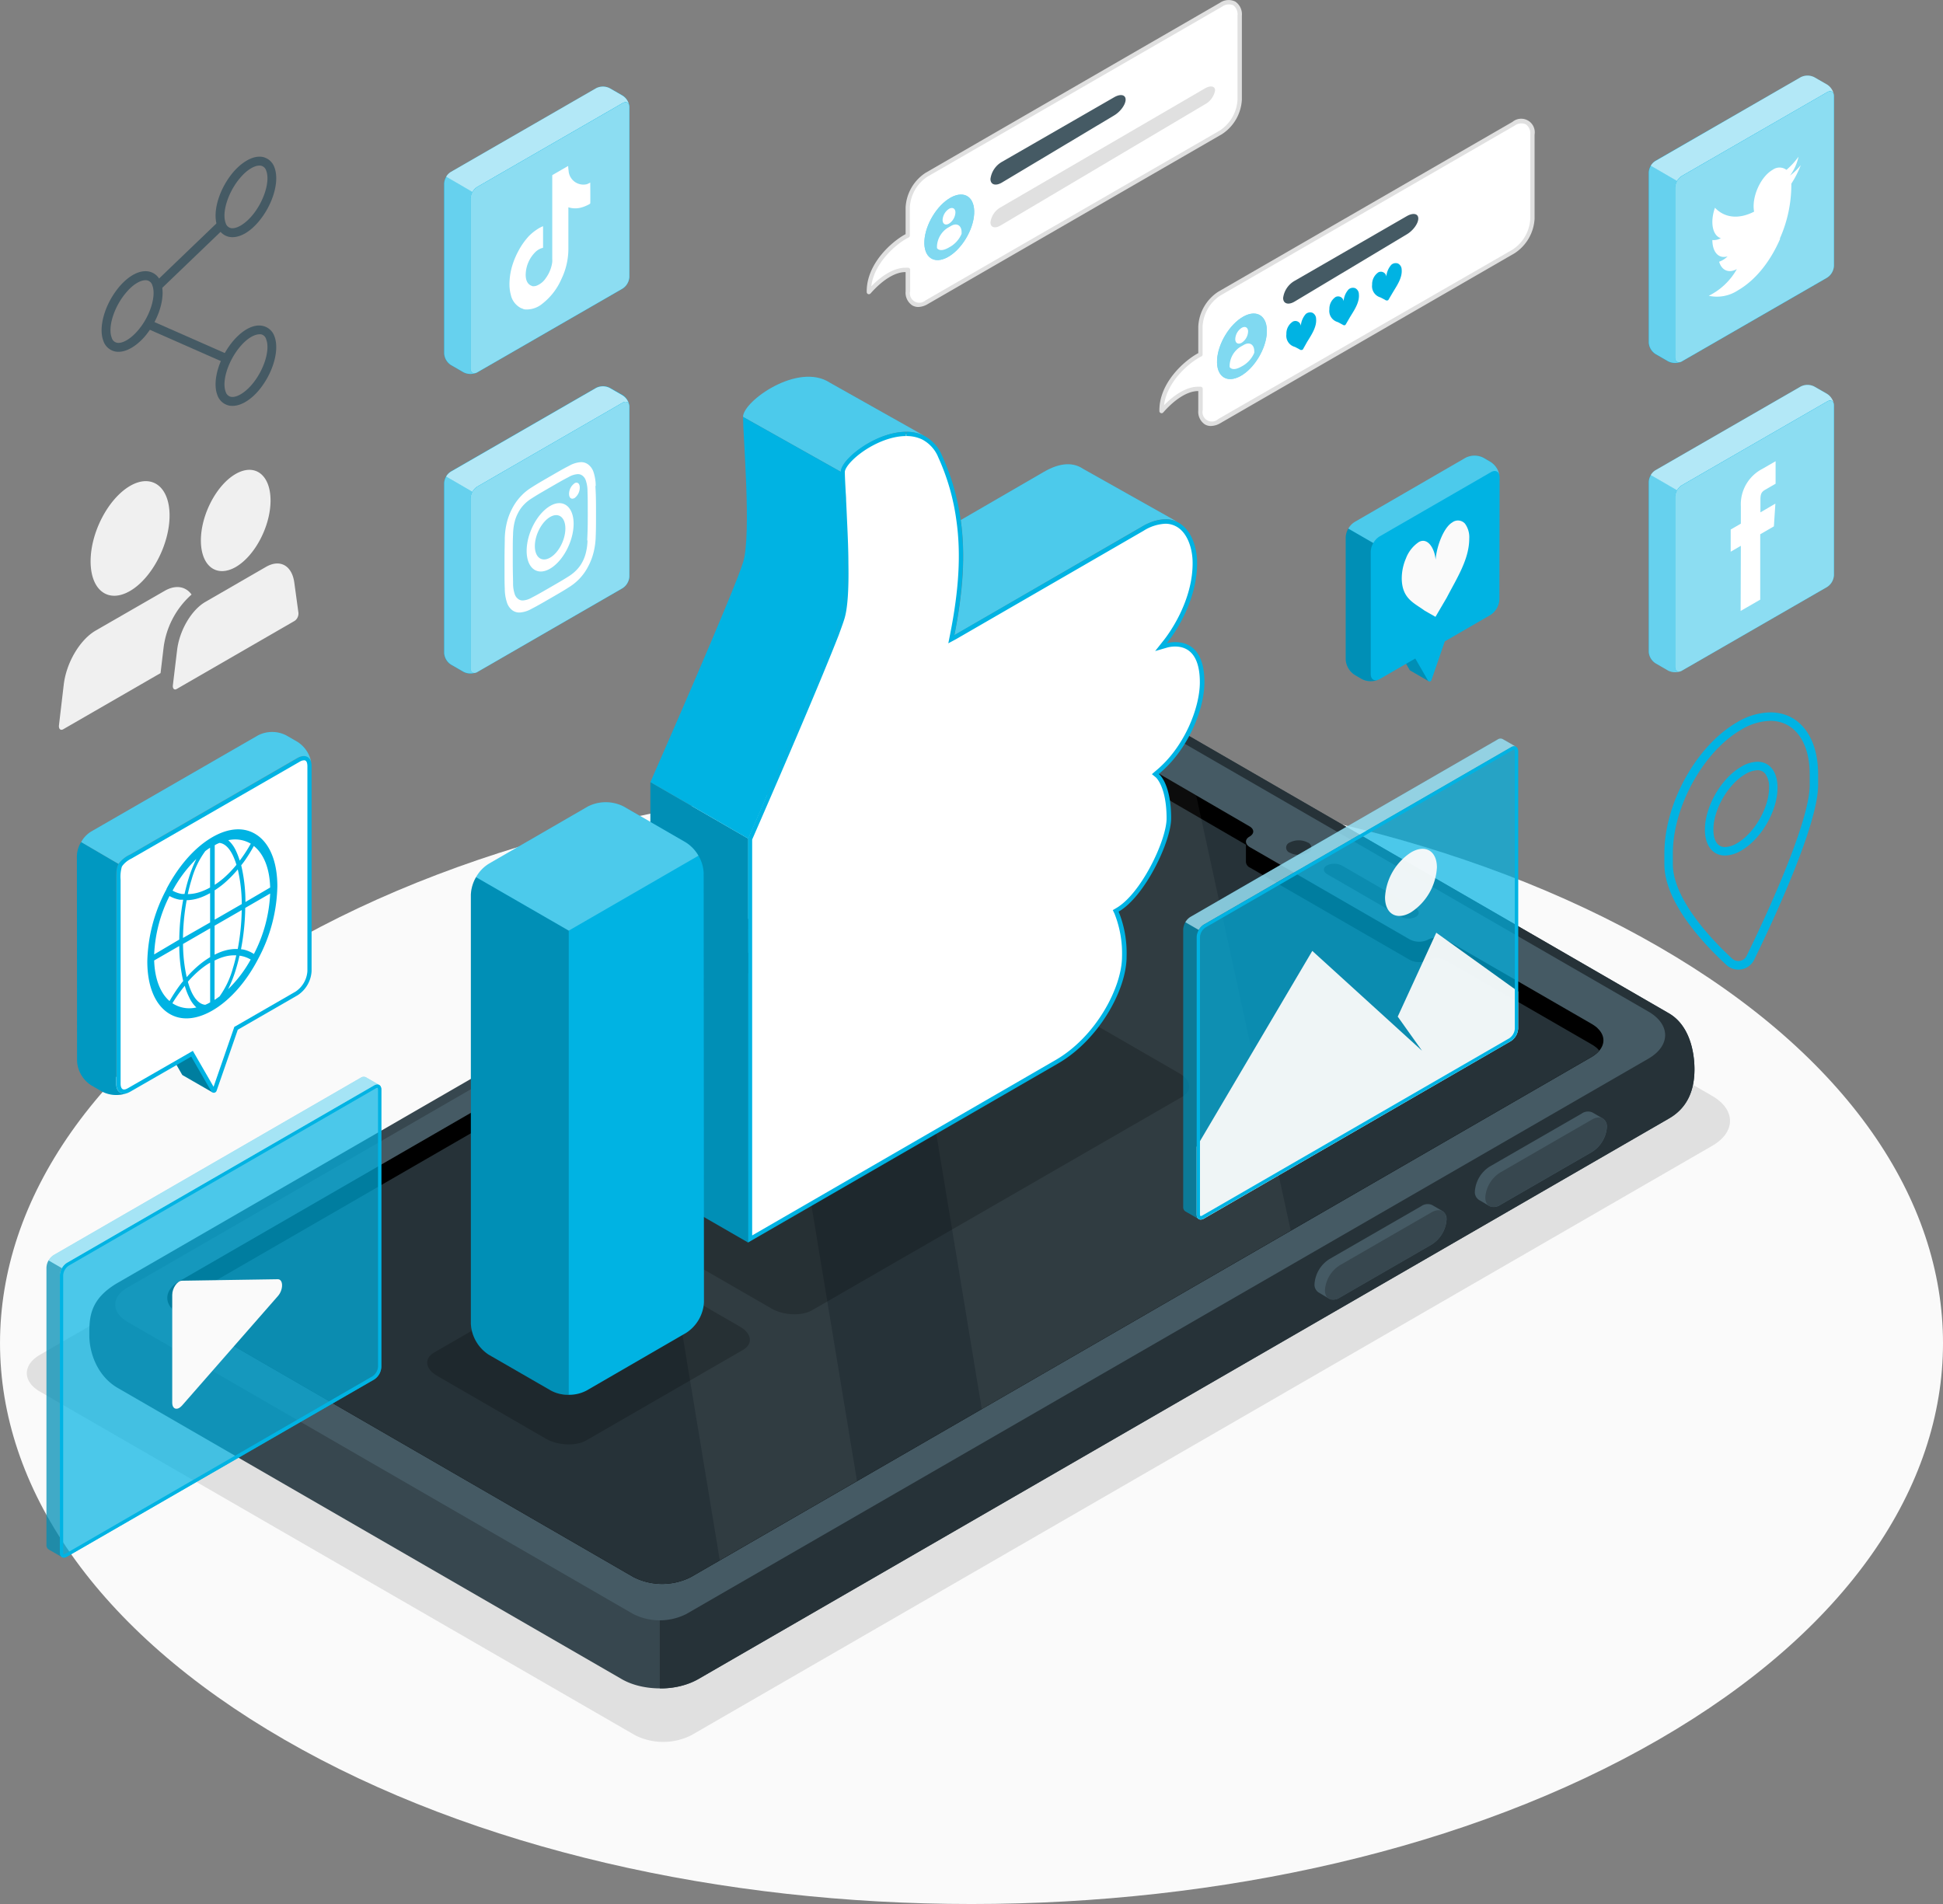 <?xml version="1.0" encoding="UTF-8"?> <svg xmlns="http://www.w3.org/2000/svg" viewBox="0 0 459.14 449.96"><rect x="0" y="0" width="459.14" height="449.96" fill="#808080" stroke="none"/><defs><style>.cls-1,.cls-15{fill:#fafafa;}.cls-2{fill:#e0e0e0;}.cls-3{fill:#37474f;}.cls-4{fill:#263238;}.cls-5{fill:#455a64;}.cls-6{opacity:0.05;}.cls-10,.cls-14,.cls-16,.cls-17,.cls-18,.cls-7{fill:#fff;}.cls-11,.cls-8{opacity:0.2;}.cls-12,.cls-9{fill:#00b3e3;}.cls-10,.cls-19{opacity:0.3;}.cls-12,.cls-17{opacity:0.7;}.cls-13{opacity:0.15;}.cls-14,.cls-21{opacity:0.5;}.cls-15{opacity:0.95;}.cls-16{opacity:0.4;}.cls-18{opacity:0.55;}.cls-20{fill:#f0f0f0;}</style></defs><g id="Floor"><path id="Floor-2" data-name="Floor" class="cls-1" d="M67.24,411.14c-89.65-51.76-89.65-135.68,0-187.44s235-51.76,324.66,0,89.65,135.68,0,187.44S156.89,462.9,67.24,411.14Z"></path></g><g id="Shadows"><path id="Shadow" class="cls-2" d="M9.45,320.16,252.51,179.84a16.75,16.75,0,0,1,15.08,0l137,79.14c5.62,3.24,5.63,8.57,0,11.81L163.37,410.07a14.76,14.76,0,0,1-13.3,0L9.45,328.87C5.3,326.48,5.3,322.56,9.45,320.16Z"></path></g><g id="Device"><g id="Device-2" data-name="Device"><g id="Mobile"><path class="cls-3" d="M257.34,170.62,27.87,303.13c-6.83,3.95-6.76,8.43-6.76,12.45s1.81,9.6,6.76,12.45L147,396.86c5,2.86,13,2.86,17.92,0L394.34,264.35c5-2.85,6.07-7.64,6.07-11.66s-1.12-10.38-6.07-13.24L275.26,170.62A16.84,16.84,0,0,0,257.34,170.62Z"></path><path class="cls-4" d="M263.88,176.15l122.67,70.9L155.91,380.18V399a18.27,18.27,0,0,0,9-2.14L394.34,264.35c5-2.85,6.07-7.64,6.07-11.66s-1.12-10.38-6.07-13.24L275.26,170.62a17.14,17.14,0,0,0-11.38-2.39v7.92Z"></path><path class="cls-5" d="M30.17,312.42l119.45,69a13.92,13.92,0,0,0,12.57,0L389.5,250.2c5.31-3.07,5.31-8.1,0-11.16L273.43,172a15.79,15.79,0,0,0-14.25,0l-229,132.24C26.25,306.45,26.25,310.16,30.17,312.42Z"></path><path class="cls-5" d="M314.16,297.54a7.57,7.57,0,0,0-3.53,5.86,2.2,2.2,0,0,0,1,2.06c.43.24,2,1.2,2.47,1.44a2.58,2.58,0,0,0,2.55-.29l21.65-12.5a7.56,7.56,0,0,0,3.53-5.86,2.25,2.25,0,0,0-.89-2c-.44-.28-2.11-1.24-2.55-1.49a2.61,2.61,0,0,0-2.55.29Z"></path><path class="cls-3" d="M316.62,299l21.65-12.49c2-1.13,3.53-.33,3.53,1.78a7.56,7.56,0,0,1-3.53,5.86l-21.65,12.5c-1.95,1.13-3.53.33-3.53-1.78A7.58,7.58,0,0,1,316.62,299Z"></path><path class="cls-5" d="M352.05,275.67a7.56,7.56,0,0,0-3.53,5.86,2.21,2.21,0,0,0,1,2.06c.43.23,2,1.19,2.47,1.44a2.64,2.64,0,0,0,2.55-.29l21.65-12.5a7.57,7.57,0,0,0,3.53-5.86,2.24,2.24,0,0,0-.89-2c-.44-.28-2.11-1.24-2.55-1.49a2.59,2.59,0,0,0-2.55.29Z"></path><path class="cls-3" d="M354.51,277.09l21.65-12.5c1.95-1.12,3.53-.33,3.53,1.79a7.57,7.57,0,0,1-3.53,5.86l-21.65,12.5c-1.95,1.12-3.53.32-3.53-1.79A7.57,7.57,0,0,1,354.51,277.09Z"></path><path d="M253.35,180.94l-211,121.85c-3.75,2.16-3.76,5.69,0,7.85l107.34,62.05a15,15,0,0,0,13.58,0l212.82-122.9c3-1.75,3.63-4.4,1.72-6.49-.16-.16-.3-.32-.47-.48a8.84,8.84,0,0,0-1.25-.87l-32.33-18.67-2.11-1.21a4.63,4.63,0,0,0-4.21,0,4.8,4.8,0,0,1-4.36-.09l-37.68-21.75c-1.23-.71-1.31-1.84-.15-2.51s1.16-1.63.22-2.31a1.48,1.48,0,0,0-.21-.13l-24-13.95-.67-.39C265.81,178.21,258.08,178.21,253.35,180.94Z"></path><path class="cls-4" d="M337.43,226.9a4.66,4.66,0,0,1,4.21,0l2.11,1.22,32.33,18.67a8.09,8.09,0,0,1,1.25.87c.17.15.31.31.46.47s.08.12.13.17a6.88,6.88,0,0,1-1.84,1.49L163.26,372.69a15,15,0,0,1-13.58,0L42.34,310.64a6.78,6.78,0,0,1-1.84-1.5,6.72,6.72,0,0,1,1.85-1.52l211-121.85c4.73-2.73,12.46-2.73,17.2,0l.67.39,23.2,13.47s0,3.66,0,4.1a1.64,1.64,0,0,0,1,1.33l37.68,21.76A4.82,4.82,0,0,0,337.43,226.9Z"></path><path class="cls-4" d="M334.44,214.59l-17.27-10a4,4,0,0,0-3.62-.07c-1,.56-.92,1.49.11,2.09l17.28,10a4,4,0,0,0,3.61.07C335.52,216.12,335.47,215.18,334.44,214.59Z"></path><path class="cls-4" d="M309,199.09a4.64,4.64,0,0,0-4.2,0,1.28,1.28,0,0,0,0,2.43,4.64,4.64,0,0,0,4.2,0A1.28,1.28,0,0,0,309,199.09Z"></path></g><g class="cls-6"><polygon class="cls-7" points="149.01 241.18 181.43 222.46 202.51 350 170.09 368.72 149.01 241.18"></polygon><path class="cls-7" d="M232,333,210.93,205.43l42.42-24.49c4.73-2.73,12.46-2.73,17.2,0l.67.39L282.67,188,305,290.81Z"></path></g></g></g><g id="Like"><g id="Like_icon" data-name="Like icon"><path id="Shadow-2" data-name="Shadow" class="cls-8" d="M139.6,298.25l-37,21.37c-2.45,1.41-2.14,3.88.68,5.51L129,340c2.83,1.63,7.1,1.81,9.55.39l37-21.36c2.45-1.41,2.14-3.88-.68-5.51l-25.72-14.85C146.33,297,142.05,296.84,139.6,298.25Zm103.83-59.83-87.5,50.47c-2.45,1.41-2.14,3.88.68,5.52l25.72,14.84c2.83,1.63,7.1,1.81,9.55.4l87.51-50.47c2.45-1.41,2.14-3.88-.69-5.52L253,238.82C250.16,237.19,245.88,237,243.43,238.42Z"></path><path class="cls-9" d="M218.32,102.94c-7.57-3.71-19.6,5-19.6,8.58l-23.14-13c0-3.71,13-13,20.51-8.09Z"></path><path class="cls-10" d="M218.32,102.94c-7.57-3.71-19.6,5-19.6,8.58l-23.14-13c0-3.71,13-13,20.51-8.09Z"></path><path class="cls-9" d="M278.32,123.38v0c-2.05-1.08-4.91-1-8.58,1.13L225.53,150.1c2.05-10.24,2.67-19,1.5-27.2l19.63-11.38c4.06-2.37,7.12-2.18,9.23-.75Z"></path><path class="cls-10" d="M278.32,123.38v0c-2.05-1.08-4.91-1-8.58,1.13L225.53,150.1c2.05-10.24,2.67-19,1.5-27.2l19.63-11.38c4.06-2.37,7.12-2.18,9.23-.75Z"></path><polygon class="cls-9" points="176.82 293.65 153.69 280.3 153.69 184.84 176.82 198.19 176.82 293.65"></polygon><g class="cls-11"><polygon points="176.82 293.65 153.69 280.3 153.69 184.84 176.82 198.19 176.82 293.65"></polygon></g><path class="cls-9" d="M198.72,145.74c-1.85,6.67-21.9,52.46-21.9,52.46l-23.13-13.37s20-45.46,21.95-52.09-.06-29.8-.06-34.22l23.14,13C198.72,116,200.67,139.15,198.72,145.74Z"></path><path class="cls-7" d="M177.32,198.3c.73-1.66,10.58-24.22,16.82-39.33l0-.09v0c1.34-3.23,2.62-6.4,3.61-8.92.73-1.94,1.19-3.27,1.41-4.06.66-2.23,1-6.53.86-12.75,0-2.85-.13-6.14-.32-10.07-.07-1.7-.15-3.32-.22-4.79l-.11-2.32c-.13-2.31-.19-3.68-.19-4.43a5.48,5.48,0,0,1,1.88-3c2.93-2.94,8.36-5.92,13.07-5.92a8.76,8.76,0,0,1,3.93.85,8.63,8.63,0,0,1,4.07,4.47A52.81,52.81,0,0,1,226.53,123c1.11,7.77.64,16.36-1.48,27l-.21,1.08L270,125a11,11,0,0,1,5.43-1.75,5.77,5.77,0,0,1,2.66.63c3,1.5,4.32,5.64,4.32,9.07.06,9.12-5.36,16.66-7,18.75l-1,1.23,1.51-.44a7.68,7.68,0,0,1,1.84-.22c2.9,0,6.36,1.55,6.36,8.95,0,6.12-3.71,15.66-10.59,21.31l-.49.4.5.38s2.72,2.24,2.72,10.08c0,5.23-6.13,18.14-12.16,21.63l-.4.24.2.41A25.9,25.9,0,0,1,265.72,226c.06,7.58-6.35,19.41-16,24.95l-72.43,41.88Z"></path><path class="cls-9" d="M214.17,102.05v1a8.49,8.49,0,0,1,3.71.79,8.25,8.25,0,0,1,3.84,4.24A52.8,52.8,0,0,1,226,123c1.1,7.71.63,16.25-1.48,26.87l-.43,2.16L226,151l44.2-25.55a10.55,10.55,0,0,1,5.18-1.68,5.26,5.26,0,0,1,2.44.58c2.79,1.4,4,5.34,4,8.63.06,9.18-5.75,17-6.91,18.43l-1.94,2.45,3-.87a7.22,7.22,0,0,1,1.7-.2c3.83,0,5.86,2.92,5.86,8.45,0,6-3.65,15.37-10.41,20.92l-.92.79.94.77s2.53,2.18,2.53,9.69c0,5.13-6,17.78-11.91,21.2l-.8.47.4.83a25.45,25.45,0,0,1,1.78,10.1c0,7.43-6.25,19.05-15.72,24.51l-71.68,41.44V198.4c1-2.28,10.64-24.37,16.78-39.24l.08-.2c1.32-3.19,2.59-6.32,3.58-8.85.73-2,1.2-3.29,1.42-4.08.67-2.29,1-6.63.88-12.9,0-2.84-.13-6.15-.32-10.09-.07-1.7-.15-3.32-.22-4.79,0-.82-.08-1.6-.12-2.33-.08-1.55-.18-3.45-.18-4.4,0-.44.45-1.41,1.74-2.7,2.85-2.87,8.13-5.77,12.71-5.77v-1m0,0c-5,0-10.52,3.14-13.42,6.07-1.26,1.26-2,2.5-2,3.4s.07,2.44.19,4.45.22,4.46.33,7.11c.15,3.23.29,6.73.32,10.06.08,5.3-.11,10.13-.84,12.61-.23.81-.72,2.2-1.39,4-.94,2.39-2.2,5.51-3.65,9v0c-6.52,15.79-16.86,39.42-16.86,39.42v95.46L250,251.34c9.57-5.51,16.28-17.41,16.22-25.38a26,26,0,0,0-1.88-10.52c6.21-3.59,12.41-16.57,12.41-22.07,0-8.26-2.91-10.47-2.91-10.47,6.73-5.53,10.77-15,10.77-21.7,0-8.2-4.25-9.45-6.86-9.45a7.85,7.85,0,0,0-2,.24c2.39-3,7.18-10.47,7.13-19.06,0-3.65-1.41-7.91-4.59-9.51a6.08,6.08,0,0,0-2.89-.69,11.39,11.39,0,0,0-5.68,1.82l-44.2,25.54c2-10.22,2.65-19,1.49-27.2a54,54,0,0,0-4.4-15.22,9.19,9.19,0,0,0-4.31-4.72,9.32,9.32,0,0,0-4.15-.9Z"></path><path class="cls-9" d="M166.28,206.38a8.72,8.72,0,0,0-1.23-4.16,9,9,0,0,0-3-3.15l-14.69-8.49a9.38,9.38,0,0,0-8.42,0h0l-23.44,13.56a8.73,8.73,0,0,0-3,3.15,9,9,0,0,0-1.23,4.16V312.82a9.3,9.3,0,0,0,4.22,7.32l14.7,8.48a8.55,8.55,0,0,0,4.22,1,8.76,8.76,0,0,0,4.19-1s0,0,0,0L162.12,315a9.22,9.22,0,0,0,4.23-7.28v0Z"></path><path class="cls-8" d="M134.4,219.93v109.7a8.55,8.55,0,0,1-4.22-1l-14.7-8.49a9.27,9.27,0,0,1-4.22-7.31V211.45a9,9,0,0,1,1.23-4.16Z"></path><path class="cls-10" d="M165.05,202.22,134.4,219.93l-21.91-12.64a8.73,8.73,0,0,1,3-3.15l23.44-13.56h0a9.38,9.38,0,0,1,8.42,0l14.69,8.49A9,9,0,0,1,165.05,202.22Z"></path></g></g><g id="Image"><g id="Image-2" data-name="Image"><path class="cls-12" d="M358.18,176.44a1.26,1.26,0,0,0-1.13.16l-72.58,41.91a3.73,3.73,0,0,0-1.68,2.92V287a1.22,1.22,0,0,0,.45,1.07c-.28-.18-2.83-1.63-3.14-1.81a1.2,1.2,0,0,1-.49-1.09V219.61a3.71,3.71,0,0,1,1.69-2.92l72.58-41.92a1.18,1.18,0,0,1,1.21-.11C355.36,174.82,357.58,176.08,358.18,176.44Z"></path><path class="cls-12" d="M284.47,218.51l72.58-41.91c.93-.54,1.69-.1,1.69,1v65.54a3.75,3.75,0,0,1-1.69,2.92l-72.58,41.91c-.93.54-1.69.1-1.69-1V221.43A3.75,3.75,0,0,1,284.47,218.51Z"></path><path class="cls-13" d="M283.28,219.77l-3.17-1.83a3.43,3.43,0,0,0-.5,1.67v65.53a1.2,1.2,0,0,0,.49,1.09c.31.18,2.86,1.63,3.14,1.81a1.22,1.22,0,0,1-.45-1.07V221.43A3.38,3.38,0,0,1,283.28,219.77Z"></path><path class="cls-14" d="M358.18,176.44c-.6-.36-2.82-1.62-3.09-1.78a1.18,1.18,0,0,0-1.21.11L281.3,216.69a3.5,3.5,0,0,0-1.19,1.25l3.17,1.83a3.37,3.37,0,0,1,1.19-1.26l72.58-41.91A1.26,1.26,0,0,1,358.18,176.44Z"></path><path class="cls-15" d="M330.29,240.25l5.74,8.06L310.1,224.72,282.78,271v16c0,1.07.76,1.51,1.69,1L357.05,246a3.75,3.75,0,0,0,1.69-2.92v-8.77L339.4,220.42Z"></path><path class="cls-15" d="M333.42,201.45c3.38-2,6.13-.37,6.13,3.54a13.56,13.56,0,0,1-6.13,10.61c-3.39,2-6.13.37-6.13-3.54A13.52,13.52,0,0,1,333.42,201.45Z"></path><path class="cls-9" d="M357.8,177.15c.15,0,.16.38.16.42v65.54a3,3,0,0,1-1.3,2.25l-72.58,41.91a.78.78,0,0,1-.36.12c-.15,0-.16-.38-.16-.42V221.43a2.94,2.94,0,0,1,1.3-2.24l72.58-41.92a.78.78,0,0,1,.36-.12m0-.78a1.5,1.5,0,0,0-.75.23l-72.58,41.91a3.75,3.75,0,0,0-1.69,2.92V287c0,.76.38,1.2.94,1.2a1.5,1.5,0,0,0,.75-.23L357.05,246a3.75,3.75,0,0,0,1.69-2.92V177.57c0-.76-.38-1.2-.94-1.2Z"></path></g></g><g id="Video"><g id="Video-2" data-name="Video"><path class="cls-12" d="M89.54,256.37a1.27,1.27,0,0,0-1.12.15L15.84,298.44a3.71,3.71,0,0,0-1.69,2.92v65.53a1.24,1.24,0,0,0,.46,1.08c-.28-.19-2.83-1.63-3.14-1.82a1.19,1.19,0,0,1-.49-1.08V299.53a3.75,3.75,0,0,1,1.69-2.92l72.58-41.92a1.23,1.23,0,0,1,1.21-.11C86.73,254.75,88.94,256,89.54,256.37Z"></path><path class="cls-12" d="M15.84,298.44l72.58-41.92c.93-.53,1.69-.1,1.69,1V323A3.75,3.75,0,0,1,88.42,326L15.84,367.87c-.93.54-1.69.1-1.69-1V301.36A3.73,3.73,0,0,1,15.84,298.44Z"></path><path class="cls-13" d="M14.65,299.7l-3.17-1.83a3.43,3.43,0,0,0-.5,1.66v65.54a1.19,1.19,0,0,0,.49,1.08c.31.19,2.86,1.63,3.14,1.82a1.24,1.24,0,0,1-.46-1.08V301.36A3.4,3.4,0,0,1,14.65,299.7Z"></path><path class="cls-14" d="M89.54,256.37c-.6-.37-2.81-1.62-3.08-1.79a1.23,1.23,0,0,0-1.21.11L12.67,296.61a3.53,3.53,0,0,0-1.19,1.26l3.17,1.83a3.37,3.37,0,0,1,1.19-1.26l72.58-41.92A1.27,1.27,0,0,1,89.54,256.37Z"></path><path class="cls-9" d="M89.17,257.07c.15,0,.16.39.16.43V323a3,3,0,0,1-1.3,2.24L15.45,367.19a.73.73,0,0,1-.37.13c-.15,0-.15-.38-.15-.42V301.36a3,3,0,0,1,1.3-2.25L88.81,257.2a.87.87,0,0,1,.36-.13m0-.78a1.61,1.61,0,0,0-.75.23L15.84,298.44a3.73,3.73,0,0,0-1.69,2.92V366.9c0,.76.38,1.2.93,1.2a1.5,1.5,0,0,0,.76-.23L88.42,326A3.75,3.75,0,0,0,90.11,323V257.5c0-.76-.38-1.21-.94-1.21Z"></path><path class="cls-1" d="M40.7,331.48V306c0-1.57,1.19-3.32,2.28-3.34l22.67-.35c1.34,0,1.34,2.51,0,4L43,332.18C41.89,333.41,40.7,333.05,40.7,331.48Z"></path></g></g><g id="Social_Media" data-name="Social Media"><g id="Icon"><g id="Box"><path class="cls-9" d="M140.87,91.63l-34.34,19.79a3.54,3.54,0,0,0-1.6,2.77v40.13a3.48,3.48,0,0,0,1.61,2.75l3,1.73a3.59,3.59,0,0,0,3.21,0L147.12,139a3.52,3.52,0,0,0,1.6-2.77V96.09a3.49,3.49,0,0,0-1.6-2.75l-3.05-1.73A3.57,3.57,0,0,0,140.87,91.63Z"></path><path class="cls-16" d="M112.79,158.78a3.66,3.66,0,0,1-3.21,0l-3-1.73a3.5,3.5,0,0,1-1.61-2.75V114.19a3.27,3.27,0,0,1,.51-1.63l6.22,3.6a3.21,3.21,0,0,0-.47,1.57v40.13C111.19,158.79,111.85,159.33,112.79,158.78Z"></path><path class="cls-17" d="M148.7,95.8c-.12-.8-.78-1.09-1.58-.63L112.79,115a3.28,3.28,0,0,0-1.13,1.2l-6.23-3.6a3.26,3.26,0,0,1,1.1-1.14l34.34-19.79a3.57,3.57,0,0,1,3.2,0l3,1.73A3.49,3.49,0,0,1,148.7,95.8Z"></path><path class="cls-9" d="M147.12,95.17,112.79,115a3.54,3.54,0,0,0-1.6,2.77v40.13c0,1,.72,1.43,1.6.92L147.12,139a3.52,3.52,0,0,0,1.6-2.77V96.09C148.72,95.07,148,94.66,147.12,95.17Z"></path><path class="cls-18" d="M147.12,95.17,112.79,115a3.54,3.54,0,0,0-1.6,2.77v40.13c0,1,.72,1.43,1.6.92L147.12,139a3.52,3.52,0,0,0,1.6-2.77V96.09C148.72,95.07,148,94.66,147.12,95.17Z"></path></g><path class="cls-7" d="M130,119.57c-3.07,1.78-5.55,6.52-5.55,10.61s2.48,6,5.55,4.2,5.55-6.52,5.55-10.61S133,117.8,130,119.57Zm0,12.21c-2,1.15-3.61-.07-3.61-2.72s1.62-5.74,3.61-6.89,3.6.07,3.6,2.73S132,130.63,130,131.78Zm5.77-17.56a3.09,3.09,0,0,0-1.3,2.48c0,1,.58,1.39,1.3,1A3.11,3.11,0,0,0,137,115.2C137,114.25,136.44,113.81,135.73,114.22Zm5,.61a10.41,10.41,0,0,0-.5-3.21,3.67,3.67,0,0,0-1.25-1.83,2.68,2.68,0,0,0-1.91-.56,6.41,6.41,0,0,0-2.63.85c-1.15.59-1.52.79-4.45,2.48s-3.31,1.93-4.46,2.66a12.26,12.26,0,0,0-2.62,2.19,12.59,12.59,0,0,0-1.92,2.77,14.22,14.22,0,0,0-1.25,3.27,17.71,17.71,0,0,0-.5,3.79c0,1.57-.06,2.06-.06,6s0,4.4.06,5.9a10.67,10.67,0,0,0,.5,3.21,3.75,3.75,0,0,0,1.25,1.84,2.75,2.75,0,0,0,1.92.55,6.52,6.52,0,0,0,2.62-.84c1.15-.6,1.52-.79,4.46-2.49s3.3-1.92,4.45-2.66a12.37,12.37,0,0,0,4.54-4.95,14.46,14.46,0,0,0,1.25-3.28,17.08,17.08,0,0,0,.5-3.78c.06-1.57.07-2.07.07-6S140.76,116.34,140.7,114.83Zm-1.94,12.89a13,13,0,0,1-.38,2.89,9.14,9.14,0,0,1-.8,2.13,7.83,7.83,0,0,1-1.25,1.79,9.55,9.55,0,0,1-2,1.66c-1.14.72-1.49.94-4.37,2.6s-3.23,1.85-4.37,2.44a4.76,4.76,0,0,1-2,.66,1.69,1.69,0,0,1-1.24-.36,2.3,2.3,0,0,1-.81-1.19,7.91,7.91,0,0,1-.37-2.46c0-1.49-.07-1.94-.07-5.79s0-4.31.07-5.86a13.17,13.17,0,0,1,.37-2.89,9.09,9.09,0,0,1,.81-2.12,8,8,0,0,1,1.24-1.8,9.14,9.14,0,0,1,2-1.65c1.14-.73,1.48-.94,4.37-2.61s3.23-1.85,4.37-2.44a4.85,4.85,0,0,1,2-.66,1.71,1.71,0,0,1,1.25.36,2.33,2.33,0,0,1,.8,1.19,7.8,7.8,0,0,1,.38,2.46c.05,1.49.06,1.94.06,5.79S138.81,126.17,138.76,127.72Z"></path></g><g id="Icon-2" data-name="Icon"><g id="Box-2" data-name="Box"><path class="cls-9" d="M140.87,20.84,106.53,40.63a3.54,3.54,0,0,0-1.6,2.77V83.53a3.48,3.48,0,0,0,1.61,2.75l3,1.73a3.59,3.59,0,0,0,3.21,0L147.12,68.2a3.52,3.52,0,0,0,1.6-2.77V25.3a3.49,3.49,0,0,0-1.6-2.75l-3.05-1.73A3.57,3.57,0,0,0,140.87,20.84Z"></path><path class="cls-16" d="M112.79,88a3.66,3.66,0,0,1-3.21,0l-3-1.73a3.5,3.5,0,0,1-1.61-2.75V43.4a3.34,3.34,0,0,1,.51-1.64l6.22,3.61a3.21,3.21,0,0,0-.47,1.57V87.07C111.19,88,111.85,88.54,112.79,88Z"></path><path class="cls-17" d="M148.7,25c-.12-.8-.78-1.09-1.58-.63L112.79,44.17a3.28,3.28,0,0,0-1.13,1.2l-6.23-3.61a3.23,3.23,0,0,1,1.1-1.13l34.34-19.79a3.57,3.57,0,0,1,3.2,0l3,1.73A3.49,3.49,0,0,1,148.7,25Z"></path><path class="cls-9" d="M147.12,24.38,112.79,44.17a3.54,3.54,0,0,0-1.6,2.77V87.07c0,1,.72,1.43,1.6.92L147.12,68.2a3.52,3.52,0,0,0,1.6-2.77V25.3C148.72,24.28,148,23.87,147.12,24.38Z"></path><path class="cls-18" d="M147.12,24.38,112.79,44.17a3.54,3.54,0,0,0-1.6,2.77V87.07c0,1,.72,1.43,1.6.92L147.12,68.2a3.52,3.52,0,0,0,1.6-2.77V25.3C148.72,24.28,148,23.87,147.12,24.38Z"></path></g><path class="cls-7" d="M139.48,43.28c0-.13,0-.14-.11-.08a4,4,0,0,1-.73.34,3.51,3.51,0,0,1-4.26-3c0-.06-.11-.82-.11-1.17,0-.15,0-.15-.12-.09l-.08.05-3.38,1.95c-.22.13-.19.08-.19.38V61.17a6.51,6.51,0,0,1,0,.75A8.17,8.17,0,0,1,129,65.69a4.66,4.66,0,0,1-2.3,1.86,2.8,2.8,0,0,1-.74.1l-.06,0-.26-.1c-1-.36-1.54-1.41-1.39-3.16a7.73,7.73,0,0,1,2.09-4.65,4,4,0,0,1,1.13-.87,2.7,2.7,0,0,1,.73-.27c.08,0,.13-.08.13-.2v-.13c0-1.17,0-3.7,0-3.71v-1c0-.1,0-.09-.09-.07a7.74,7.74,0,0,0-1.37.75A11.47,11.47,0,0,0,125,55.77a16.46,16.46,0,0,0-2.5,3.54A18.58,18.58,0,0,0,121,62.94a15.35,15.35,0,0,0-.59,3.5,11.33,11.33,0,0,0,0,1.43,9.62,9.62,0,0,0,.29,1.77,4.6,4.6,0,0,0,2.34,3.13.74.74,0,0,0,.36.12h0l.17.11a1.82,1.82,0,0,0,.58.13,5.8,5.8,0,0,0,4-1.35A14.88,14.88,0,0,0,132.64,66a16.44,16.44,0,0,0,1.67-7c0-3.25,0-6.48,0-9.73,0-.07,0-.16,0-.24s.1,0,.15,0a5.33,5.33,0,0,0,2.94,0,8.37,8.37,0,0,0,1.87-.78c.2-.12.22-.15.22-.41C139.52,46.71,139.48,43.58,139.48,43.28Z"></path></g><g id="Icon-3" data-name="Icon"><g id="Box-3" data-name="Box"><path class="cls-9" d="M425.51,91.34l-34.33,19.79a3.54,3.54,0,0,0-1.6,2.77V154a3.49,3.49,0,0,0,1.61,2.75l3,1.72a3.59,3.59,0,0,0,3.21,0l34.33-19.79a3.54,3.54,0,0,0,1.6-2.77V95.81a3.51,3.51,0,0,0-1.61-2.76l-3-1.72A3.59,3.59,0,0,0,425.51,91.34Z"></path><path class="cls-16" d="M397.44,158.5a3.69,3.69,0,0,1-3.21,0l-3-1.74a3.46,3.46,0,0,1-1.61-2.74V113.9a3.31,3.31,0,0,1,.51-1.63l6.22,3.6a3.14,3.14,0,0,0-.47,1.57v40.13C395.84,158.51,396.5,159,397.44,158.5Z"></path><path class="cls-17" d="M433.35,95.52c-.13-.81-.78-1.1-1.58-.64l-34.33,19.8a3.24,3.24,0,0,0-1.13,1.19l-6.23-3.6a3.26,3.26,0,0,1,1.1-1.14l34.34-19.79a3.54,3.54,0,0,1,3.2,0l3,1.72A3.53,3.53,0,0,1,433.35,95.52Z"></path><path class="cls-9" d="M431.77,94.88l-34.33,19.8a3.5,3.5,0,0,0-1.6,2.76v40.14c0,1,.71,1.43,1.6.92l34.33-19.79a3.54,3.54,0,0,0,1.6-2.77V95.81C433.37,94.79,432.65,94.38,431.77,94.88Z"></path><path class="cls-18" d="M431.77,94.88l-34.33,19.8a3.5,3.5,0,0,0-1.6,2.76v40.14c0,1,.71,1.43,1.6.92l34.33-19.79a3.54,3.54,0,0,0,1.6-2.77V95.81C433.37,94.79,432.65,94.38,431.77,94.88Z"></path></g><path class="cls-7" d="M411.32,144.38l4.63-2.67V126.26l3.23-1.87.35-5.37L416,121.08v-3c0-1.22.19-1.8,1.07-2.31l2.51-1.45V109l-3.21,1.85a9.42,9.42,0,0,0-5,8.78v4.12l-2.4,1.39v5.24l2.4-1.39Z"></path></g><g id="Icon-4" data-name="Icon"><g id="Box-4" data-name="Box"><path class="cls-9" d="M425.51,18.25,391.18,38a3.54,3.54,0,0,0-1.6,2.76V80.94a3.48,3.48,0,0,0,1.61,2.75l3,1.73a3.59,3.59,0,0,0,3.21,0l34.33-19.79a3.54,3.54,0,0,0,1.6-2.77V22.71A3.48,3.48,0,0,0,431.76,20l-3-1.73A3.59,3.59,0,0,0,425.51,18.25Z"></path><path class="cls-16" d="M397.44,85.4a3.69,3.69,0,0,1-3.21,0l-3-1.73a3.48,3.48,0,0,1-1.61-2.75V40.8a3.31,3.31,0,0,1,.51-1.63l6.22,3.6a3.17,3.17,0,0,0-.47,1.58V84.47C395.84,85.41,396.5,86,397.44,85.4Z"></path><path class="cls-17" d="M433.35,22.42c-.13-.8-.78-1.09-1.58-.63L397.44,41.58a3.32,3.32,0,0,0-1.13,1.19l-6.23-3.6a3.14,3.14,0,0,1,1.1-1.13l34.34-19.8a3.57,3.57,0,0,1,3.2,0l3,1.72A3.53,3.53,0,0,1,433.35,22.42Z"></path><path class="cls-9" d="M431.77,21.79,397.44,41.58a3.52,3.52,0,0,0-1.6,2.77V84.48c0,1,.71,1.43,1.6.92l34.33-19.79a3.54,3.54,0,0,0,1.6-2.77V22.71C433.37,21.69,432.65,21.28,431.77,21.79Z"></path><path class="cls-18" d="M431.77,21.79,397.44,41.58a3.52,3.52,0,0,0-1.6,2.77V84.48c0,1,.71,1.43,1.6.92l34.33-19.79a3.54,3.54,0,0,0,1.6-2.77V22.71C433.37,21.69,432.65,21.28,431.77,21.79Z"></path></g><path class="cls-7" d="M420.57,56.41a31.29,31.29,0,0,0,2.73-13,23.85,23.85,0,0,0,2.24-4.39A15,15,0,0,1,423,41.49a11.87,11.87,0,0,0,2-4.45,17.76,17.76,0,0,1-2.85,3.1,2.75,2.75,0,0,0-3.28,0c-2.9,1.68-5,6.51-4.37,9.88-3.73,1.9-7,1.43-9.25-.92-1.18,3.37-.61,6.56,1.39,7.19a3.33,3.33,0,0,1-2,.43c0,2.8,1.45,4.53,3.6,3.86a5.34,5.34,0,0,1-2,1.27c.57,2,2.23,2.82,4.19,1.74a15.51,15.51,0,0,1-6.64,6.31,9,9,0,0,0,6.88-1.28c4.43-2.56,7.84-7.19,10-12.21"></path></g></g><g id="Speech_Bubble" data-name="Speech Bubble"><g id="Speech_Bubble-2" data-name="Speech Bubble"><g id="Speech_Bubble-3" data-name="Speech Bubble"><path class="cls-9" d="M337.64,161l-2.84-5.35,2.29-6.61v-4l-7,4v4.05l3,5.21a.48.48,0,0,0,.21.19h0Z"></path><path class="cls-8" d="M337.64,161l-2.84-5.35,2.29-6.61v-4l-7,4v4.05l3,5.21a.48.48,0,0,0,.21.19h0Z"></path><path class="cls-9" d="M354.37,112.81a4.65,4.65,0,0,0-2.1-3.64l-1.71-1a4.64,4.64,0,0,0-4.2,0l-26.22,15.17A4.65,4.65,0,0,0,318,127v28.85a4.65,4.65,0,0,0,2.1,3.64l1.71,1a4.64,4.64,0,0,0,4.2,0l8.43-4.87,3,5.2a.45.45,0,0,0,.81-.08l3.17-9.17,10.8-6.25a4.65,4.65,0,0,0,2.1-3.64Z"></path><path class="cls-8" d="M318,155.84a4.65,4.65,0,0,0,2.1,3.64l1.71,1a4.71,4.71,0,0,0,3.84.17c-1,.37-1.74-.19-1.74-1.38V130.4a4.29,4.29,0,0,1,.61-2.07l-5.91-3.41A4.29,4.29,0,0,0,318,127Z"></path><path class="cls-10" d="M354.3,112.21c-.24-.89-1.06-1.17-2-.62L326,126.77a4.18,4.18,0,0,0-1.47,1.56l-5.91-3.41a4.21,4.21,0,0,1,1.48-1.56l26.22-15.18a4.7,4.7,0,0,1,4.2,0l1.71,1A4.64,4.64,0,0,1,354.3,112.21Z"></path></g><path class="cls-1" d="M331.24,136.63a12.1,12.1,0,0,1,1-4.69h0v0a8.09,8.09,0,0,1,3-3.82c2-1.2,3.74,1.26,4,4.15.24-3.19,1.91-7.63,3.95-8.82a2.22,2.22,0,0,1,3,.31v0h0a5.44,5.44,0,0,1,1,3.51c0,4.89-2.9,9.31-5.34,14l-2.64,4.5-2.55-1.45C334.21,142.5,331.26,141.52,331.24,136.63Z"></path></g></g><g id="Speech_Bubble-4" data-name="Speech Bubble"><g id="Speech_Bubble-5" data-name="Speech Bubble"><g id="Speech_Bubble-6" data-name="Speech Bubble"><path class="cls-9" d="M50.18,258.13l-4.47-8.4,3.59-10.38V233l-11,6.36v6.35L43,253.9a.62.62,0,0,0,.32.28h0Z"></path><path class="cls-19" d="M50.18,258.13l-4.47-8.4,3.59-10.38V233l-11,6.36v6.35L43,253.9a.62.62,0,0,0,.32.28h0Z"></path><path class="cls-7" d="M29.31,258a1.14,1.14,0,0,1-.92-.43,2.3,2.3,0,0,1-.39-1.43V207.93a8.17,8.17,0,0,1,.36-3.36l.1-.17a6,6,0,0,1,2.33-1.9l39.8-22.94a2.55,2.55,0,0,1,1.23-.39A1.24,1.24,0,0,1,73,180.22a3.38,3.38,0,0,1,.1.81v48.46a6.85,6.85,0,0,1-3,5.28L55.79,243,50.73,257.6a.19.19,0,0,1-.19.14.2.2,0,0,1-.18-.11l-5-8.61-14.84,8.54a5,5,0,0,1-.7.32v0A1.79,1.79,0,0,1,29.31,258Z"></path><path class="cls-9" d="M71.82,179.67c.15,0,.56,0,.73.64a3.29,3.29,0,0,1,.09.72v48.46a6.3,6.3,0,0,1-2.8,4.85L55.7,242.49l-.33.18-.12.36-4.78,13.8-4.4-7.63-.5-.86-.86.5L30.3,257.12a3.56,3.56,0,0,1-.59.28v0a1.25,1.25,0,0,1-.4.07c-.73,0-.81-.95-.81-1.36V207.93a8.57,8.57,0,0,1,.28-3.07l.12-.22A5.76,5.76,0,0,1,31,202.93l.25-.14L70.84,180a2,2,0,0,1,1-.32m0-1a3.06,3.06,0,0,0-1.48.45l-39.55,22.8A7,7,0,0,0,28,204.15h0c-.6,1-.52,2.46-.52,4.39v47.55c0,1.49.74,2.36,1.81,2.36a2.41,2.41,0,0,0,.68-.11,2.74,2.74,0,0,1-.4.15,5.4,5.4,0,0,0,1.21-.5l14.41-8.29,4.72,8.18a.7.7,0,0,0,1.28-.12l5-14.41,14.14-8.15a7.29,7.29,0,0,0,3.3-5.71V181a4.38,4.38,0,0,0-.11-.94,1.74,1.74,0,0,0-1.71-1.42Z"></path><path class="cls-9" d="M73.25,179c.08.24.14.47.2.71C73.39,179.5,73.33,179.27,73.25,179Z"></path><path class="cls-9" d="M18.21,250.73a7.3,7.3,0,0,0,3.3,5.72L24.19,258a7.38,7.38,0,0,0,6,.26c-1.55.59-2.74-.29-2.74-2.17V208.54c0-1.93-.07-3.36.53-4.39L19.17,199a6.72,6.72,0,0,0-1,3.25Z"></path><path class="cls-13" d="M18.21,250.73a7.3,7.3,0,0,0,3.3,5.72L24.19,258a7.38,7.38,0,0,0,6,.26c-1.55.59-2.74-.29-2.74-2.17V208.54c0-1.93-.07-3.36.53-4.39L19.17,199a6.72,6.72,0,0,0-1,3.25Z"></path><path class="cls-9" d="M73.53,180.1c-.39-1.4-1.66-1.85-3.19-1L30.79,201.92A7.16,7.16,0,0,0,28,204.15L19.18,199a6.7,6.7,0,0,1,2.33-2.47L61,173.77a7.33,7.33,0,0,1,6.61,0l2.69,1.55A7.28,7.28,0,0,1,73.53,180.1Z"></path><path class="cls-10" d="M73.53,180.1c-.39-1.4-1.66-1.85-3.19-1L30.79,201.92A7.16,7.16,0,0,0,28,204.15L19.18,199a6.7,6.7,0,0,1,2.33-2.47L61,173.77a7.33,7.33,0,0,1,6.61,0l2.69,1.55A7.28,7.28,0,0,1,73.53,180.1Z"></path></g><path id="World" class="cls-9" d="M34.81,227.2c0,5.47,1.6,9.69,4.5,11.89s6.76,2.09,10.87-.28,8-6.73,10.86-12.27a37.71,37.71,0,0,0,4.5-17.09c0-5.47-1.59-9.69-4.5-11.89l-.12-.09-.24-.16c-2.85-1.93-6.58-1.74-10.5.53-4.09,2.36-7.93,6.69-10.83,12.21l0,.06c-.06.13-.13.26-.2.39A37.72,37.72,0,0,0,34.81,227.2Zm13.7-26.07c.34-.25.68-.5,1-.71l.13-.08v9.4a15,15,0,0,1-1.88.88l-.3.11a9.64,9.64,0,0,1-3.08.57c.26-1.21.56-2.38.91-3.49A20.68,20.68,0,0,1,48.51,201.13Zm-3.9,6.36c-.38,1.2-.71,2.47-1,3.77-.13,0-.26,0-.39,0l-.27,0a7,7,0,0,1-2.17-.78,30.83,30.83,0,0,1,5.62-7.5A31,31,0,0,0,44.61,207.49Zm6.11,2.91a20.09,20.09,0,0,0,2-1.45l.32-.27a27.53,27.53,0,0,0,3.15-3.22,36.77,36.77,0,0,1,.94,8.19l-6.4,3.69Zm6.4,4.67a53.52,53.52,0,0,1-.94,9.2,9.85,9.85,0,0,0-3.16.41l-.31.09a14,14,0,0,0-2,.85v-6.86Zm-7.46,11.12a21,21,0,0,0-2,1.37,3.27,3.27,0,0,0-.32.25,26,26,0,0,0-3.22,3.11,36.81,36.81,0,0,1-.87-7.84l6.42-3.71Zm-6.42-4.53a53.5,53.5,0,0,1,.87-8.92,10.32,10.32,0,0,0,3.22-.61l.32-.12a15.13,15.13,0,0,0,2-.95V218Zm8.61-22.46c1.19.11,2.29,1.11,3.2,3a15.61,15.61,0,0,1,.82,2.17,25.74,25.74,0,0,1-3,3.13l-.3.25a18.68,18.68,0,0,1-1.83,1.35v-9.35l.1-.06C51.17,199.49,51.51,199.34,51.85,199.2Zm2.09-.64a7.32,7.32,0,0,1,5.32.82,34.76,34.76,0,0,1-2,3.17l-.26.36-.36.47a16.45,16.45,0,0,0-.89-2.33A7.43,7.43,0,0,0,53.94,198.56Zm6,1.33c2.41,1.89,3.78,5.36,3.9,9.85L58,213.16a37.86,37.86,0,0,0-1-8.67c.17-.22.35-.44.52-.67l.28-.38A36.84,36.84,0,0,0,60,199.89Zm3.9,11.27A34.2,34.2,0,0,1,60,225.45a7.62,7.62,0,0,0-2.25-1l-.28-.06-.52-.07a55,55,0,0,0,1-9.76Zm-4.61,15.62a30,30,0,0,1-5.33,7,29.94,29.94,0,0,0,1.81-4.58c.33-1.07.63-2.19.89-3.35l.36.05.26.06A6.9,6.9,0,0,1,59.27,226.78Zm-7.42,8.74c-.34.25-.68.5-1,.71l-.11.07V227a12.79,12.79,0,0,1,1.83-.77l.3-.09a9,9,0,0,1,3-.37c-.24,1.08-.51,2.12-.82,3.12A20.89,20.89,0,0,1,51.85,235.52Zm-3.34,1.93c-1.19-.11-2.3-1.11-3.2-3A15.36,15.36,0,0,1,44.4,232a25.47,25.47,0,0,1,3.08-3l.3-.23a16,16,0,0,1,1.88-1.28v9.39l-.13.07C49.19,237.16,48.85,237.31,48.51,237.45Zm-2.1.64a7.26,7.26,0,0,1-5.63-1A35.55,35.55,0,0,1,43,233.8c.1-.13.18-.25.27-.35l.39-.49a15.83,15.83,0,0,0,1,2.64A7.66,7.66,0,0,0,46.41,238.09Zm-6.33-1.54c-2.14-1.86-3.47-5.18-3.61-9.57l5.93-3.42a38.58,38.58,0,0,0,.93,8.28c-.18.22-.37.43-.54.66s-.2.25-.28.37A36.05,36.05,0,0,0,40.08,236.55Zm-3.61-11a33.92,33.92,0,0,1,3.62-13.8,7.62,7.62,0,0,0,2.42.87l.28,0a4.73,4.73,0,0,0,.54,0,55.39,55.39,0,0,0-.93,9.42Z"></path></g></g><g id="Pin"><g id="Pin-2" data-name="Pin"><path class="cls-9" d="M418.33,170.35c5.5,0,9.31,4.68,9.31,12.65v2.5c0,9.11-11.09,32.59-14.9,40.38a2.17,2.17,0,0,1-3.44.64c-4.41-4.06-14-13.88-14-22.35v-2.5c0-11,7.23-24.08,16.16-29.23a13.89,13.89,0,0,1,6.86-2.09m-10.69,31.83a7.74,7.74,0,0,0,3.83-1.17c4.74-2.73,8.58-9.39,8.58-14.86,0-3.88-1.93-6.13-4.75-6.13a7.76,7.76,0,0,0-3.83,1.18c-4.74,2.73-8.58,9.39-8.58,14.86,0,3.88,1.93,6.12,4.75,6.12m10.69-33.83a15.83,15.83,0,0,0-7.86,2.35c-9.62,5.56-17.16,19.16-17.16,31v2.5c0,9,9.17,18.78,14.64,23.82a4.16,4.16,0,0,0,6.59-1.23c4.54-9.29,15.1-31.92,15.1-41.26V183c0-8.9-4.44-14.65-11.31-14.65Zm-10.69,31.83c-2.48,0-2.75-2.88-2.75-4.12,0-4.75,3.47-10.76,7.58-13.13a5.9,5.9,0,0,1,2.83-.91h0a2.24,2.24,0,0,1,1.87.86,5.22,5.22,0,0,1,.88,3.27c0,4.74-3.47,10.76-7.58,13.13a5.87,5.87,0,0,1-2.83.9Z"></path></g></g><g id="Contacts_Icon" data-name="Contacts Icon"><g id="Contacts"><path id="Contact" class="cls-20" d="M30.74,114.83c-5.15,3-9.33,10.94-9.33,17.82s4.18,10,9.33,7,9.33-11,9.33-17.82S35.89,111.85,30.74,114.83Zm8.1,24.84L22.64,149c-3.75,2.16-7,7.61-7.59,12.91l-1.11,9.43c-.12.9.36,1.37,1,1l23-13.27.7-5.89a20.12,20.12,0,0,1,6.63-12.68C43.85,138.55,41.47,138.13,38.84,139.67Z"></path><path id="Contact-2" data-name="Contact" class="cls-20" d="M55.7,134c4.54-2.62,8.23-9.66,8.23-15.72S60.24,109.4,55.7,112s-8.23,9.66-8.23,15.72S51.15,136.59,55.7,134Zm13.84,3.64c-.56-4-3.38-5.58-6.69-3.67l-14.3,8.26c-3.31,1.91-6.14,6.72-6.7,11.39l-1,8.32c-.09.79.33,1.21.89.89l27.9-16.11a2.13,2.13,0,0,0,.88-1.91Z"></path></g></g><g id="Conection_Icon" data-name="Conection Icon"><g id="Conection"><path class="cls-5" d="M54.94,95.92a4.4,4.4,0,0,1-.73-.06,3.76,3.76,0,0,1-2.85-2.51c-1.27-3.33.45-9,3.93-13C57.52,77.83,60,76.59,62,77a3.77,3.77,0,0,1,2.86,2.51c1.27,3.33-.45,9-3.93,13h0C59,94.68,56.83,95.92,54.94,95.92ZM61.32,79c-1.24,0-2.93,1-4.45,2.77C54,85.07,52.35,90,53.33,92.59a1.67,1.67,0,0,0,1.26,1.19c1.25.22,3.13-.85,4.79-2.74h0c2.9-3.3,4.52-8.26,3.53-10.82A1.63,1.63,0,0,0,61.66,79,1.87,1.87,0,0,0,61.32,79Z"></path><path class="cls-5" d="M54.94,56.05a4.4,4.4,0,0,1-.73-.06,3.76,3.76,0,0,1-2.85-2.51c-1.27-3.33.45-9,3.93-13C57.52,38,60,36.73,62,37.08a3.77,3.77,0,0,1,2.86,2.51c1.27,3.33-.45,9-3.93,13C59,54.81,56.83,56.05,54.94,56.05Zm6.38-16.92c-1.24,0-2.93,1-4.45,2.77-2.9,3.3-4.52,8.26-3.54,10.82a1.66,1.66,0,0,0,1.26,1.19c1.23.22,3.13-.85,4.79-2.74,2.9-3.3,4.52-8.26,3.53-10.82a1.65,1.65,0,0,0-1.25-1.19A1.87,1.87,0,0,0,61.32,39.13Z"></path><path class="cls-5" d="M28,83.14a4.37,4.37,0,0,1-.72-.06,3.76,3.76,0,0,1-2.85-2.51c-1.28-3.33.45-9,3.92-13,2.24-2.54,4.69-3.78,6.75-3.42A3.76,3.76,0,0,1,38,66.68c1.28,3.33-.45,9-3.92,13C32.06,81.9,29.9,83.14,28,83.14Zm6.38-16.92c-1.23,0-2.93,1-4.44,2.77-2.91,3.3-4.53,8.25-3.54,10.82A1.63,1.63,0,0,0,27.66,81c1.26.22,3.13-.85,4.79-2.74C35.36,75,37,70,36,67.44a1.66,1.66,0,0,0-1.25-1.19A2,2,0,0,0,34.39,66.22Z"></path><rect class="cls-5" x="34.23" y="59.34" width="21.05" height="2.11" transform="translate(-29.35 47.82) rotate(-43.83)"></rect><rect class="cls-5" x="43.23" y="70.52" width="2.11" height="20.35" transform="translate(-47.41 88.67) rotate(-66.21)"></rect></g></g><g id="Comments"><g id="Comments-2" data-name="Comments"><path class="cls-7" d="M288.5,1.12,219,41.28A9.81,9.81,0,0,0,214.5,49v6.67c-2.77,1.34-9.3,6.58-9.19,13.37,3-3.37,6.36-5.54,9.19-5.2v5c0,2.84,2,4,4.45,2.57L288.5,31.27A9.86,9.86,0,0,0,293,23.56V3.69C293,.85,291-.3,288.5,1.12Z"></path><path class="cls-2" d="M217,72.55a2.83,2.83,0,0,1-1.41-.37A3.6,3.6,0,0,1,214,68.85V64.3h-.08c-2.39,0-5.35,1.81-8.21,5.06a.53.53,0,0,1-.56.14.52.52,0,0,1-.34-.47c-.11-6.72,6-12,9.19-13.7V49a10.43,10.43,0,0,1,4.7-8.15L288.24.68A3.61,3.61,0,0,1,291.9.37a3.62,3.62,0,0,1,1.56,3.32V23.56a10.39,10.39,0,0,1-4.71,8.15L219.21,71.87A4.61,4.61,0,0,1,217,72.55Zm-3-9.28a4.44,4.44,0,0,1,.63,0,.51.51,0,0,1,.45.51v5A2.22,2.22,0,0,0,218.69,71l69.55-40.15a9.3,9.3,0,0,0,4.19-7.27V3.69a2.67,2.67,0,0,0-1-2.44,2.69,2.69,0,0,0-2.64.32h0L219.21,41.72A9.25,9.25,0,0,0,215,49v6.67a.52.52,0,0,1-.29.46c-2.62,1.27-8.12,5.8-8.82,11.53C208.66,64.82,211.51,63.27,213.93,63.27ZM288.5,1.12h0Z"></path><path class="cls-9" d="M224.68,46.68c3.25-1.78,5.72-.07,5.52,3.82s-3,8.48-6.24,10.26-5.72.08-5.52-3.81S221.44,48.46,224.68,46.68Z"></path><g class="cls-21"><path class="cls-7" d="M224.68,46.68c3.25-1.78,5.72-.07,5.52,3.82s-3,8.48-6.24,10.26-5.72.08-5.52-3.81S221.44,48.46,224.68,46.68Z"></path></g><path class="cls-7" d="M224.25,49.36c.84-.48,1.52-.09,1.52.87a3.34,3.34,0,0,1-1.52,2.62c-.83.48-1.51.09-1.51-.87A3.34,3.34,0,0,1,224.25,49.36Z"></path><path class="cls-7" d="M227.23,54.88c0-1.59-1.11-2.29-2.48-1.5l-.86.5a5.49,5.49,0,0,0-2.48,4.3v.43s.58,1.2,2.91-.17a6.49,6.49,0,0,0,2.91-3.19Z"></path><path class="cls-5" d="M236.78,38.24,263.25,23c1.51-.88,2.74-.63,2.74.54s-1.22,2.85-2.72,3.74L236.76,43.14c-1.5.89-2.71.51-2.71-.85A5.46,5.46,0,0,1,236.78,38.24Z"></path><path class="cls-2" d="M236.44,49l48.3-28.11c1.32-.76,2.39-.55,2.39.48a4.66,4.66,0,0,1-2.37,3.27L236.42,53.3c-1.31.78-2.37.45-2.37-.75A4.79,4.79,0,0,1,236.44,49Z"></path></g><g id="Comments-3" data-name="Comments"><path class="cls-7" d="M357.67,29.24,288.12,69.4a9.83,9.83,0,0,0-4.45,7.71v6.66c-2.77,1.34-9.3,6.59-9.19,13.37,3-3.37,6.36-5.53,9.19-5.2v5c0,2.83,2,4,4.45,2.57l69.55-40.16a9.83,9.83,0,0,0,4.45-7.7V31.81C362.12,29,360.13,27.83,357.67,29.24Z"></path><path class="cls-2" d="M286.13,100.67a2.73,2.73,0,0,1-1.41-.37A3.59,3.59,0,0,1,283.16,97V92.42h-.07c-2.4,0-5.36,1.81-8.22,5.06a.51.51,0,0,1-.56.14.52.52,0,0,1-.34-.47c-.11-6.72,6-12,9.19-13.7V77.11a10.44,10.44,0,0,1,4.7-8.16L357.41,28.8h0a3.21,3.21,0,0,1,5.22,3V51.69a10.42,10.42,0,0,1-4.71,8.15L288.38,100A4.61,4.61,0,0,1,286.13,100.67Zm-3-9.28c.22,0,.42,0,.63,0a.51.51,0,0,1,.45.51v5a2.22,2.22,0,0,0,3.68,2.12L357.41,59a9.3,9.3,0,0,0,4.2-7.26V31.81a2.65,2.65,0,0,0-1.05-2.43,2.66,2.66,0,0,0-2.64.31L288.38,69.84a9.29,9.29,0,0,0-4.2,7.27v6.66a.51.51,0,0,1-.29.46c-2.62,1.28-8.12,5.8-8.82,11.53C277.83,92.94,280.68,91.39,283.1,91.39Z"></path><path class="cls-9" d="M293.84,74.8c3.25-1.78,5.72-.07,5.52,3.82s-3,8.48-6.24,10.26-5.72.08-5.52-3.81S290.6,76.59,293.84,74.8Z"></path><g class="cls-21"><path class="cls-7" d="M293.84,74.8c3.25-1.78,5.72-.07,5.52,3.82s-3,8.48-6.24,10.26-5.72.08-5.52-3.81S290.6,76.59,293.84,74.8Z"></path></g><path class="cls-7" d="M293.41,77.48c.84-.48,1.52-.09,1.52.87A3.33,3.33,0,0,1,293.41,81c-.83.48-1.51.09-1.51-.87A3.34,3.34,0,0,1,293.41,77.48Z"></path><path class="cls-7" d="M296.39,83c0-1.58-1.11-2.29-2.48-1.49l-.86.49a5.49,5.49,0,0,0-2.48,4.3v.43s.58,1.2,2.91-.17a6.49,6.49,0,0,0,2.91-3.19Z"></path><path class="cls-5" d="M305.94,66.36l26.47-15.27c1.51-.87,2.74-.63,2.74.55s-1.22,2.85-2.72,3.74L305.92,71.27c-1.5.89-2.71.5-2.71-.86A5.46,5.46,0,0,1,305.94,66.36Z"></path><path class="cls-9" d="M307.52,82.7a.41.41,0,0,1-.19,0l-1.05-.57-.3-.15a2.72,2.72,0,0,1-2-3A3.37,3.37,0,0,1,305.5,76a1.3,1.3,0,0,1,1.89,1,4.79,4.79,0,0,1,1.17-2.79,1.58,1.58,0,0,1,1.59-.29,1.61,1.61,0,0,1,.85,1.42c.17,1.74-.89,3.46-1.74,4.84l-.36.58-1,1.78A.39.39,0,0,1,307.52,82.7Z"></path><path class="cls-9" d="M317.62,76.87a.41.41,0,0,1-.18-.05l-1.05-.57-.31-.15a2.72,2.72,0,0,1-1.94-3,3.37,3.37,0,0,1,1.46-2.91,1.31,1.31,0,0,1,1.9,1,4.63,4.63,0,0,1,1.17-2.79,1.56,1.56,0,0,1,1.59-.29,1.61,1.61,0,0,1,.85,1.42c.17,1.74-.89,3.46-1.75,4.84l-.35.57L318,76.68A.39.39,0,0,1,317.62,76.87Z"></path><path class="cls-9" d="M327.73,71a.39.39,0,0,1-.18,0l-1.06-.57-.3-.15a2.74,2.74,0,0,1-1.95-3,3.4,3.4,0,0,1,1.47-2.92,1.3,1.3,0,0,1,1.89,1,4.72,4.72,0,0,1,1.18-2.79,1.57,1.57,0,0,1,1.58-.29,1.62,1.62,0,0,1,.86,1.42c.17,1.74-.9,3.46-1.75,4.84l-.35.58-1.05,1.78A.39.39,0,0,1,327.73,71Z"></path></g></g></svg> 